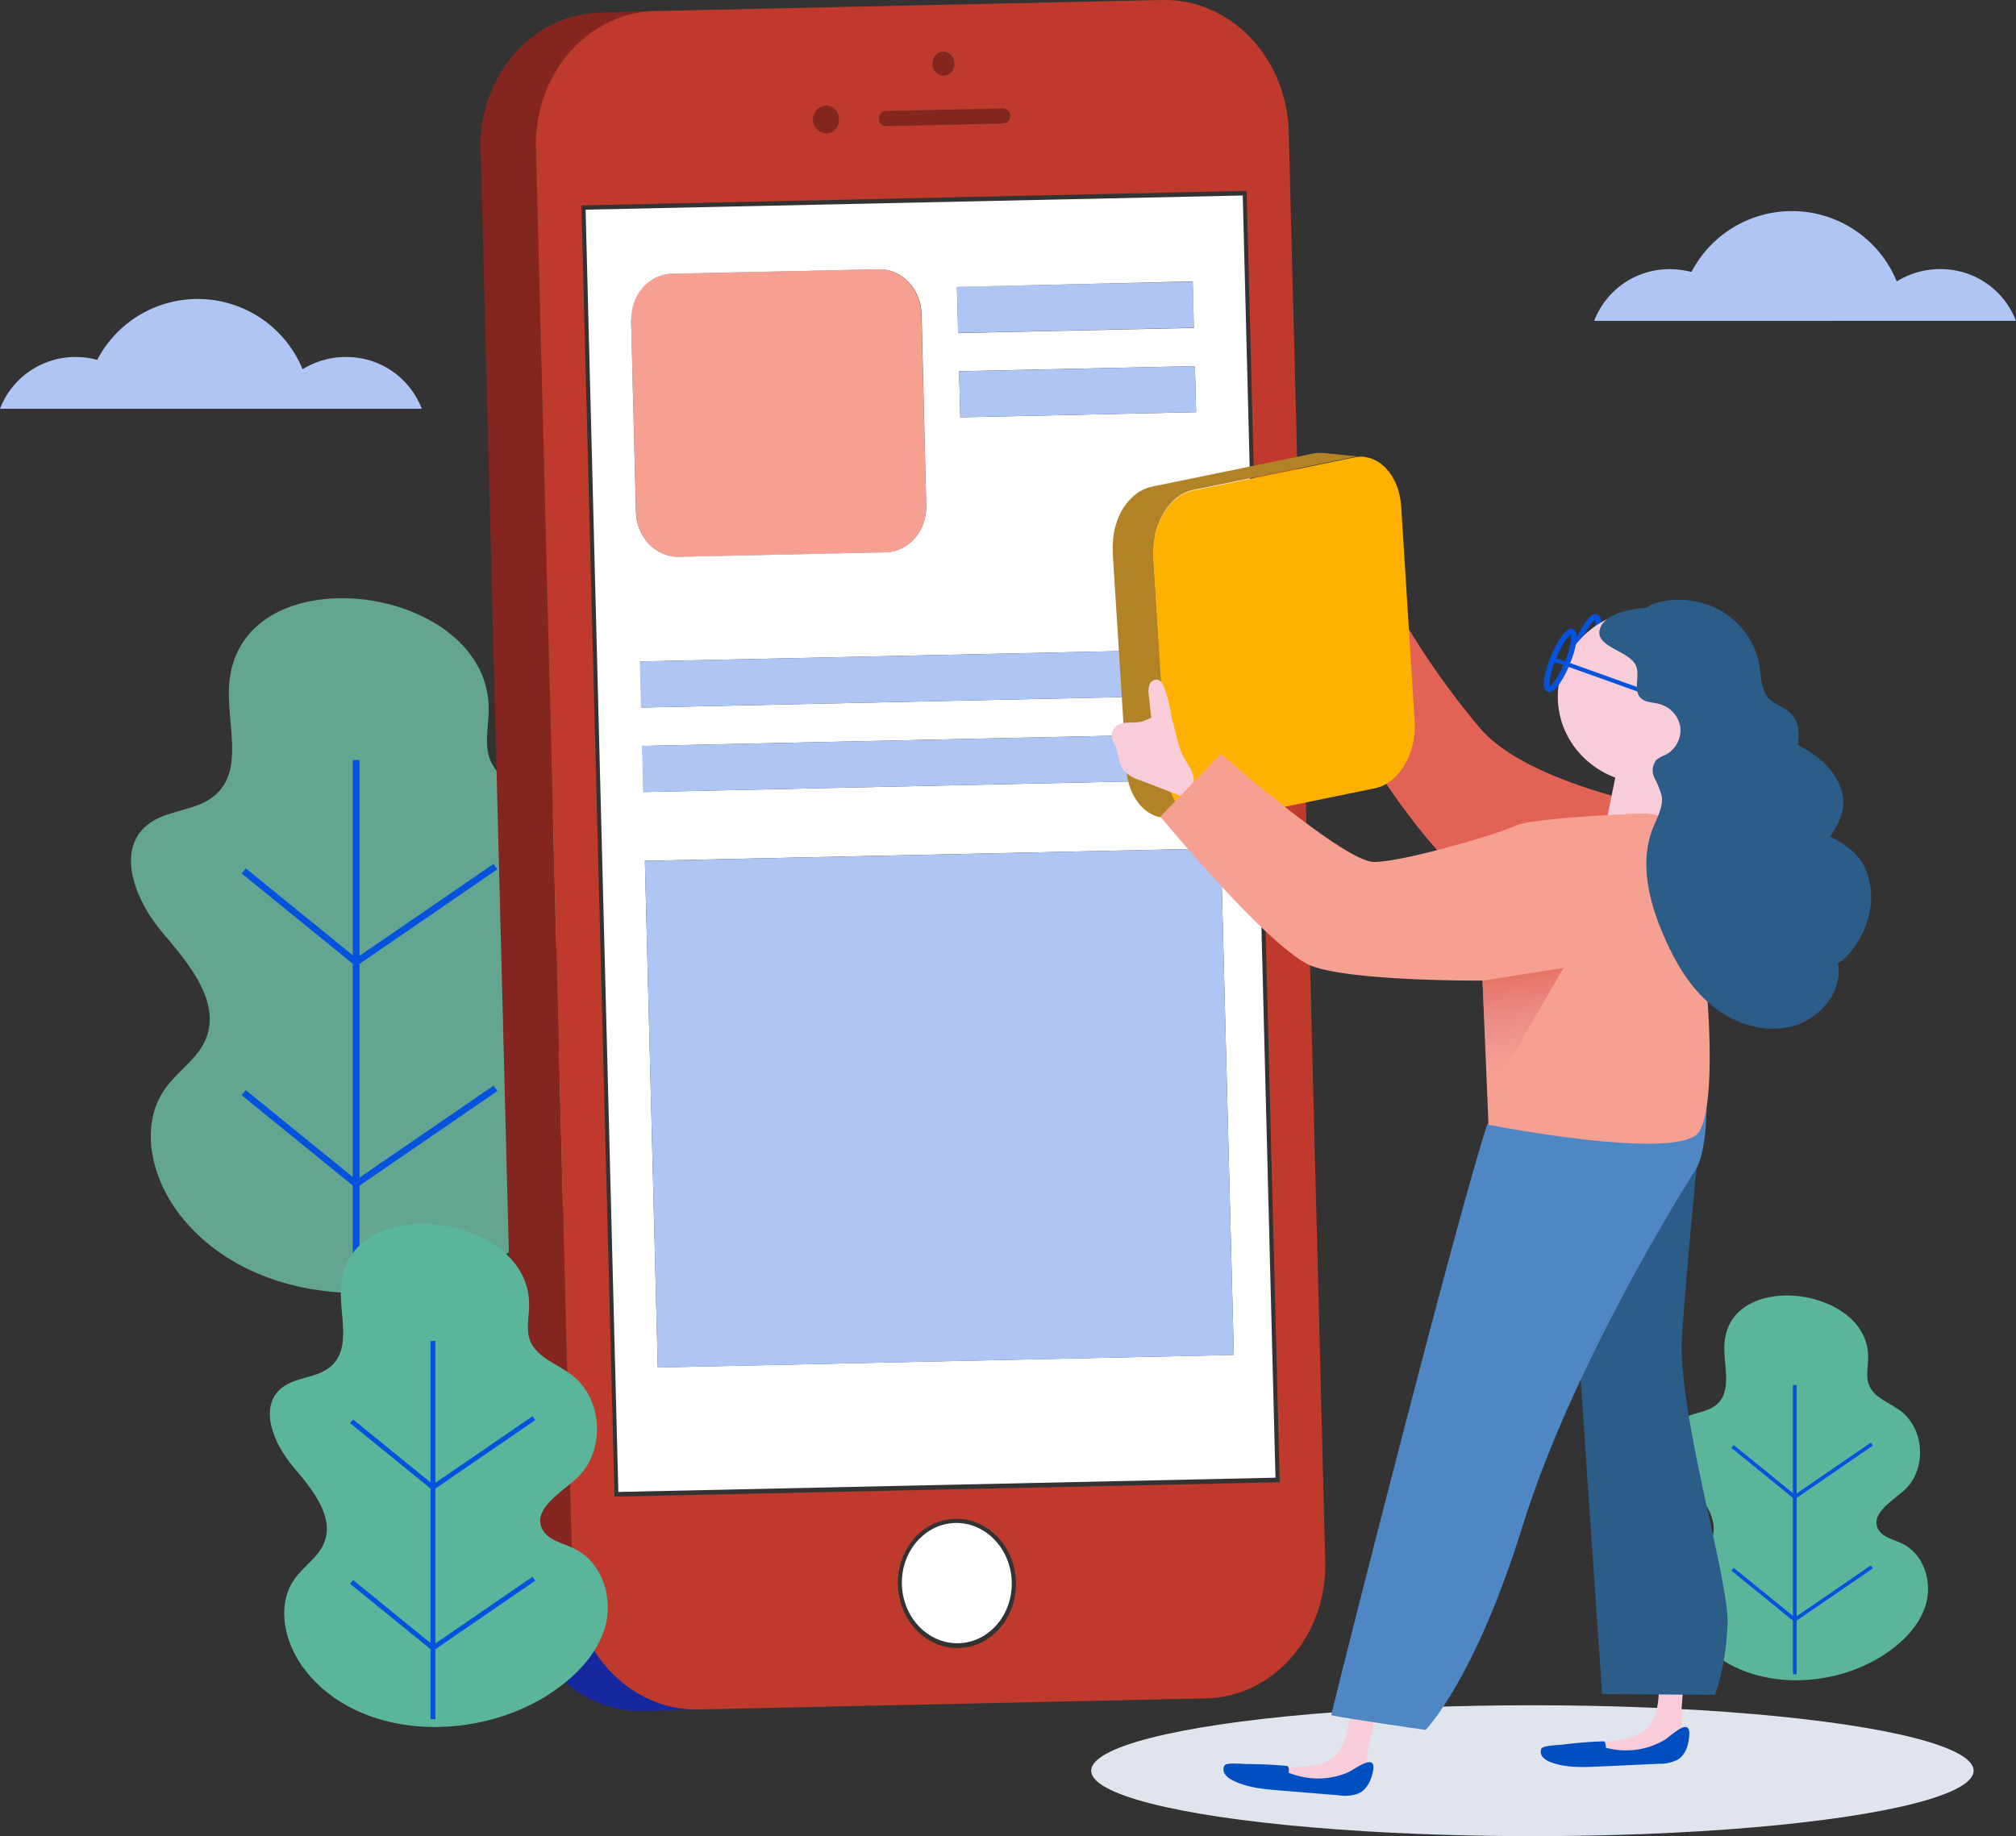 <svg xmlns="http://www.w3.org/2000/svg" xmlns:xlink="http://www.w3.org/1999/xlink" viewBox="0 0 365.32 332.76"><rect x="0" y="0" width="365.32" height="332.76" fill="#333333" stroke="none"/><defs><style>.cls-1{fill:#84261f;}.cls-2,.cls-21,.cls-24{fill:none;}.cls-3{fill:#5bb59b;}.cls-4{fill:#0553dd;}.cls-5{fill:#63a590;}.cls-6{isolation:isolate;}.cls-7{clip-path:url(#clip-path);}.cls-8{clip-path:url(#clip-path-2);}.cls-9{fill:#15289e;}.cls-10{fill:#afc6f5;}.cls-11{fill:#f6a091;}.cls-12{fill:#fff;}.cls-13{fill:#bf3a2c;}.cls-14{fill:#e0e4ed;}.cls-15{fill:#e26356;}.cls-16{fill:#b28326;}.cls-17{fill:#ffb100;}.cls-18{fill:#f9ccda;}.cls-19{fill:#004fc1;}.cls-20{fill:#2c5d89;}.cls-21,.cls-24{stroke:#0553dd;stroke-miterlimit:10;}.cls-22{fill:#4e87c3;}.cls-23{fill:url(#Degradado_sin_nombre_6);}.cls-24{stroke-width:0.75px;}</style><clipPath id="clip-path"><path class="cls-1" d="M97.11,26.88l-10,.32c-.35-13.48,9.35-24.62,21.64-24.88l10-.32C106.47,2.27,96.77,13.4,97.11,26.88Z"/></clipPath><clipPath id="clip-path-2"><path class="cls-2" d="M126.62,309.77l-10,.31c-12.3.27-22.55-10.44-22.9-23.91l10-.31C104.08,299.33,114.33,310,126.62,309.77Z"/></clipPath><linearGradient id="Degradado_sin_nombre_6" x1="277.29" y1="193.34" x2="274.84" y2="175.9" gradientUnits="userSpaceOnUse"><stop offset="0" stop-color="#d37897" stop-opacity="0"/><stop offset="0.94" stop-color="#e26356" stop-opacity="0.7"/></linearGradient></defs><title>Asset 8</title><g id="Layer_2" data-name="Layer 2"><g id="Main"><path class="cls-3" d="M312.52,243.08c-.42,4,1.63,8.9-1.51,11.52-1.89,1.57-4.86,1.38-6.75,2.94-3.2,2.62-1.08,7.69,1.57,10.83s5.92,7,4.27,10.76c-.84,1.89-2.76,3.1-4,4.79-2.72,3.74-1.41,9.09,1.44,12.74,7.34,9.4,22.73,10,33.06,3.72,3.74-2.27,7.14-5.46,8.37-9.56s-.3-9.16-4.25-11.07c-1.6-.76-3.66-1.15-4.42-2.71-1.29-2.68,2.36-4.86,4.63-6.84,4.29-3.73,3.93-11.29-.69-14.64-2-1.42-4.61-2.29-5.53-4.48-.65-1.56-.2-3.31-.18-5C338.77,233.4,313.92,230,312.52,243.08Z"/><rect class="cls-4" x="324.89" y="251.01" width="0.68" height="52.41"/><polygon class="cls-4" points="325.21 271.71 313.73 262.38 314.17 261.88 325.25 270.88 339.02 261.43 339.41 261.96 325.21 271.71"/><polygon class="cls-4" points="325.21 293.96 313.73 284.63 314.17 284.13 325.25 293.13 339.02 283.68 339.41 284.21 325.21 293.96"/><path class="cls-5" d="M41.58,123.42c-.77,7.21,2.94,16.08-2.74,20.81-3.4,2.84-8.77,2.49-12.19,5.3-5.77,4.75-2,13.89,2.85,19.56s10.68,12.7,7.7,19.44c-1.51,3.42-5,5.61-7.19,8.65-4.91,6.76-2.54,16.43,2.6,23,13.27,17,41.05,18,59.71,6.72,6.77-4.09,12.91-9.86,15.14-17.27s-.55-16.55-7.7-20c-2.89-1.39-6.6-2.08-8-4.9-2.34-4.84,4.25-8.78,8.35-12.35,7.75-6.74,7.12-20.4-1.23-26.45-3.54-2.56-8.33-4.13-10-8.09-1.18-2.81-.37-6-.32-9C89,105.94,44.1,99.78,41.58,123.42Z"/><rect class="cls-4" x="63.92" y="137.74" width="1.22" height="152.48"/><polygon class="cls-4" points="64.5 175.13 43.77 158.28 44.55 157.38 64.56 173.63 89.43 156.56 90.14 157.53 64.5 175.13"/><polygon class="cls-4" points="64.5 215.32 43.77 198.47 44.55 197.57 64.56 213.82 89.43 196.75 90.14 197.72 64.5 215.32"/><g class="cls-6"><path class="cls-1" d="M97.11,26.88l-10,.32c-.35-13.48,9.35-24.62,21.64-24.88l10-.32C106.47,2.27,96.77,13.4,97.11,26.88Z"/><g class="cls-7"><g class="cls-6"><path class="cls-1" d="M97.11,26.88l-10,.32a26,26,0,0,1,2.57-12.07l10-.32a26.08,26.08,0,0,0-2.58,12.07"/><path class="cls-1" d="M99.69,14.81l-10,.32a24,24,0,0,1,5.64-7.48l10-.31a23.81,23.81,0,0,0-5.64,7.47"/><path class="cls-1" d="M105.33,7.34l-10,.31a20.91,20.91,0,0,1,13.43-5.33l10-.32a20.85,20.85,0,0,0-13.43,5.34"/></g></g><polygon class="cls-1" points="103.73 285.86 93.72 286.17 87.11 27.2 97.11 26.88 103.73 285.86"/><g class="cls-6"><g class="cls-8"><path class="cls-9" d="M126.62,309.77l-10,.31c-12.3.27-22.55-10.44-22.9-23.91l10-.31c.35,13.47,10.6,24.18,22.89,23.91"/></g></g><polygon class="cls-10" points="216.14 51.04 216.35 59.4 173.62 60.33 173.41 51.97 216.14 51.04"/><path class="cls-11" d="M159.22,48.8c4.14-.09,7.62,3.54,7.74,8.08l.89,34.83c.11,4.54-3.18,8.31-7.32,8.4l-37.55.82c-4.14.09-7.62-3.54-7.73-8.08L114.36,58c-.12-4.53,3.17-8.32,7.31-8.41Z"/><path class="cls-12" d="M225.2,35.43l5.93,232.37-119.08,2.58L106.12,38Zm-1.62,210.13-2.35-91.82L116.86,156l2.34,91.82,104.38-2.27M114.36,58l.88,34.83c.12,4.54,3.6,8.17,7.74,8.08l37.55-.82c4.14-.09,7.43-3.86,7.32-8.4L167,56.88c-.12-4.54-3.6-8.17-7.74-8.08l-37.55.81c-4.14.09-7.43,3.88-7.31,8.41m108,83.22-.22-8.36-105.77,2.3.21,8.36,105.78-2.3m-.39-15.31-.22-8.35-105.77,2.29.21,8.36,105.78-2.3M173.8,67.27l.21,8.36,42.74-.93-.22-8.35-42.73.92M173.4,52l.22,8.36,42.73-.93L216.14,51,173.4,52"/><polygon class="cls-10" points="216.53 66.35 216.75 74.7 174.01 75.63 173.8 67.28 216.53 66.35"/><path class="cls-1" d="M170.88,9.37a2.1,2.1,0,0,1,2,2.14A2.07,2.07,0,0,1,171,13.72,2.1,2.1,0,0,1,169,11.59,2.08,2.08,0,0,1,170.88,9.37Z"/><path class="cls-1" d="M181.83,19.66a1.37,1.37,0,0,1,.07,2.72l-21.36.47a1.32,1.32,0,0,1-1.28-1.34,1.3,1.3,0,0,1,1.21-1.39Z"/><path class="cls-12" d="M173.11,276c5.48-.12,10.08,4.67,10.23,10.69s-4.19,11-9.68,11.11-10.08-4.67-10.23-10.68S167.62,276.14,173.11,276Z"/><ellipse class="cls-1" cx="149.65" cy="21.63" rx="2.32" ry="2.54" transform="translate(-0.81 6.69) rotate(-2.55)"/><polygon class="cls-10" points="221.23 153.74 223.58 245.56 119.2 247.83 116.86 156.01 221.23 153.74"/><path class="cls-13" d="M210.64,0c12.3-.26,22.55,10.44,22.9,23.92l6.61,259c.35,13.47-9.35,24.62-21.64,24.88l-91.89,2c-12.29.27-22.54-10.44-22.89-23.91l-6.62-259C96.77,13.4,106.47,2.27,118.76,2ZM231.9,268.59l-6-234L105.36,37.23l6,234,120.56-2.61m-58.22,30.05c5.9-.13,10.56-5.48,10.4-11.94s-5.1-11.61-11-11.48-10.56,5.48-10.39,11.95,5.1,11.6,11,11.47M160.47,20.12a1.3,1.3,0,0,0-1.21,1.39,1.32,1.32,0,0,0,1.28,1.34l21.36-.47a1.37,1.37,0,0,0-.07-2.72l-21.36.46m-10.88-1a2.55,2.55,0,0,0,.13,5.08A2.42,2.42,0,0,0,152,21.58a2.44,2.44,0,0,0-2.38-2.49m21.29-9.72A2.08,2.08,0,0,0,169,11.59,2.1,2.1,0,0,0,171,13.72a2.07,2.07,0,0,0,1.92-2.21,2.1,2.1,0,0,0-2-2.14"/><polygon class="cls-10" points="221.71 117.58 221.93 125.93 116.15 128.23 115.94 119.87 221.71 117.58"/><polygon class="cls-10" points="222.1 132.88 222.32 141.24 116.54 143.54 116.33 135.18 222.1 132.88"/></g><ellipse class="cls-14" cx="277.69" cy="320.9" rx="79.95" ry="11.86"/><path class="cls-15" d="M309.17,178.16l-4.3-31s-27.76-4.53-36.75-15.29a144,144,0,0,1-13.35-18.73l-13.86,10.31s14.93,36.08,43.71,49.49"/><path class="cls-16" d="M247.14,82.81h0l-7.43-.72a5.61,5.61,0,0,0-.71,0h-.07a5.44,5.44,0,0,0-1,.11l-29.23,6-.35.08-.19.07a4.72,4.72,0,0,0-.53.18l-.33.14a5.28,5.28,0,0,0-.53.27l-.21.11-.07.05a7.4,7.4,0,0,0-.81.57l-.11.09c-.22.19-.44.39-.65.61a2.61,2.61,0,0,0-.23.24c-.17.18-.33.37-.49.57s-.15.18-.22.28-.34.49-.5.75a.6.6,0,0,0-.09.13l0,0c-.19.31-.36.63-.52,1l-.12.28c-.12.25-.22.5-.32.76l-.07.15c0,.05,0,.1,0,.15a12.33,12.33,0,0,0-.45,1.53s0,0,0,0a.9.9,0,0,1,0,.16c-.09.43-.16.86-.21,1.3a1.13,1.13,0,0,0,0,.18.28.28,0,0,1,0,.09,14.45,14.45,0,0,0-.06,1.47s0,.09,0,.14q0,.34,0,.69l2.45,39c0,.39.07.77.13,1.14,0,.05,0,.09,0,.14l.06.29c0,.12,0,.24.07.36s.07.32.11.48.05.22.08.33.1.32.16.48l.09.29c.07.18.14.37.22.55l.07.18c.11.23.22.46.34.69a1.09,1.09,0,0,0,.08.15l.29.49.15.22c.09.13.17.26.27.38l.17.22.27.32.2.22.29.28.21.2.3.24.23.17a2.82,2.82,0,0,0,.31.21,1.58,1.58,0,0,0,.24.15l.33.18.25.12.35.14.24.09.41.12.21,0a6.17,6.17,0,0,0,.62.1h0l7.43.71a4.58,4.58,0,0,1-.63-.1l-.2-.05-.42-.11-.23-.09c-.12-.05-.24-.09-.36-.15s-.16-.08-.24-.12a3.59,3.59,0,0,1-.34-.17l-.24-.15-.31-.21-.23-.18-.3-.24-.21-.2a3.7,3.7,0,0,1-.28-.28l-.21-.21c-.09-.11-.18-.21-.26-.32s-.13-.15-.18-.23l-.27-.37-.15-.23-.29-.49s-.06-.1-.08-.15c-.12-.22-.23-.45-.34-.69l-.07-.18c-.08-.18-.15-.36-.22-.55l-.09-.28c-.05-.16-.11-.32-.15-.49l-.09-.33c0-.16-.08-.32-.11-.48s0-.23-.07-.35,0-.29-.07-.43c-.06-.38-.1-.75-.13-1.14l-2.45-39c0-.27,0-.55,0-.82a14.52,14.52,0,0,1,.07-1.48,2.6,2.6,0,0,1,0-.26,11.55,11.55,0,0,1,.22-1.31,1.55,1.55,0,0,1,0-.21,13.43,13.43,0,0,1,.45-1.53c0-.1.07-.2.11-.29.1-.26.21-.52.32-.77l.12-.27c.16-.33.34-.66.52-1a1.63,1.63,0,0,1,.11-.17q.24-.39.51-.75l.21-.27c.16-.2.32-.39.49-.58l.23-.24c.21-.21.43-.42.65-.6l.11-.1a8.51,8.51,0,0,1,.81-.57c.09-.06.19-.1.28-.15a5.52,5.52,0,0,1,.54-.28l.32-.13c.17-.07.35-.13.54-.19a4.58,4.58,0,0,1,.53-.14l29.24-6a6.29,6.29,0,0,1,1-.11,5.08,5.08,0,0,1,.78,0Z"/><path class="cls-17" d="M245.41,82.9c4.31-.88,8.13,3.12,8.5,8.88l2.45,39c.36,5.76-2.87,11.19-7.18,12.07l-29.24,6c-4.32.88-8.14-3.12-8.51-8.88l-2.45-39c-.36-5.76,2.87-11.19,7.19-12.07Z"/><path class="cls-18" d="M300.61,306.56c-.14,2.19-.34,4.53-1.77,6.21-1.69,2-4.58,2.5-7.22,2.88l-11.52,1.63c-.2.55.47,1,1,1.2,2.84.93,5.93.52,8.91.22q5.19-.51,10.41-.57c1.54,0,3.38-.15,4.16-1.44.59-1,.32-2.16.18-3.27-.42-3.38.57-6.82.07-10.18-.06-.39-.19-.84-.57-1a1.15,1.15,0,0,0-.61,0C300.75,302.83,300.78,304,300.61,306.56Z"/><path class="cls-19" d="M301.66,315.31a13.77,13.77,0,0,1-9.1,1.75c-.2,0-1.32-.26-1.52-.28-.12-.62-.06-1.22-.58-1.2-2.41.08-4.81.28-7.2.58-.76.09-3.64.16-3.94.73a1.45,1.45,0,0,0,.28,1.59,3.69,3.69,0,0,0,1.49.91c2.73,1,5.74.88,8.66.75l10.76-.49a7.21,7.21,0,0,0,3.54-.78c1.51-.95,2-2.86,2.07-4.6C306.19,311.1,302.7,314.7,301.66,315.31Z"/><path class="cls-18" d="M244.42,312.39c-.43,2.14-.95,4.44-2.6,5.93-1.95,1.76-4.88,1.89-7.54,1.93l-11.65.16c-.27.52.33,1.06.86,1.32,2.69,1.28,5.82,1.27,8.81,1.35q5.22.15,10.39.76c1.54.18,3.38.28,4.33-.9.71-.88.61-2.11.62-3.22.05-3.4,1.49-6.69,1.45-10.09a1.11,1.11,0,0,0-.43-1,1.22,1.22,0,0,0-.6-.08C245.07,308.71,244.93,309.88,244.42,312.39Z"/><path class="cls-20" d="M308.38,201.91s-2.6,25.77-3.57,39.92,8.56,44.26,8.24,52.44-2.28,12.89-2.28,12.89L290.31,307l-7-102.87Z"/><path class="cls-21" d="M288.41,117.5c-1.17,2.88-2.69,5-3.39,4.72s-.31-2.81.86-5.69,2.69-5,3.39-4.72S289.59,114.63,288.41,117.5Z"/><ellipse class="cls-18" cx="298.54" cy="126.25" rx="16.25" ry="15.72"/><polygon class="cls-18" points="294.15 133.81 290.62 151.22 300.56 154.83 304.47 133.16 294.15 133.81"/><path class="cls-22" d="M309.24,198.22s-30.14,1.93-39.69,5.44c-4.94,14.54-26.27,98.47-28.33,107.19,3.23.68,17.11,2.66,17.11,2.66s8.88-8.93,17.56-36.89c9.18-29.56,29.76-62.16,31.33-64.56C309.61,208.39,309.24,198.22,309.24,198.22Z"/><path class="cls-18" d="M212.72,131.55a2.9,2.9,0,0,0-.95-1.7,2.67,2.67,0,0,0-2.49-.08,20.84,20.84,0,0,1-2.38,1c-1.51.38-3.3-.14-4.55.77a2.22,2.22,0,0,0-.84,2.35,8.75,8.75,0,0,0,.57,1.25c.66,1.42.54,3.15,1.49,4.4a6.48,6.48,0,0,0,3.05,1.87l8.24,3.18a.72.72,0,0,0,.55.06.65.65,0,0,0,.28-.37c1.15-2.77.66-4.11-.78-6.35C213.66,136,213.3,133.73,212.72,131.55Z"/><path class="cls-19" d="M244.27,321.2a13.83,13.83,0,0,1-9.26.57c-.2,0-1.27-.43-1.47-.47,0-.63.11-1.22-.41-1.27q-3.6-.33-7.21-.34c-.77,0-3.63-.3-4,.23a1.44,1.44,0,0,0,.06,1.61,3.56,3.56,0,0,0,1.36,1.09c2.56,1.34,5.57,1.61,8.48,1.85l10.73.88a7.25,7.25,0,0,0,3.62-.32c1.62-.75,2.4-2.58,2.67-4.3C249.33,317.59,245.38,320.72,244.27,321.2Z"/><path class="cls-18" d="M210.88,124.41a1.89,1.89,0,0,0-1-1.2,1.37,1.37,0,0,0-1.57.85,3.67,3.67,0,0,0-.13,1.89c.18,1.76.37,3.53.55,5.29.11,1,.34,2.18,1.29,2.59a1.85,1.85,0,0,0,2.08-.57c.94-1.12.32-2.43.13-3.67A22.72,22.72,0,0,0,210.88,124.41Z"/><path class="cls-11" d="M305.58,153.82a7.62,7.62,0,0,0-7.87-6.39c-8.38.26-21.06,1.16-23.14,2.23-2.6,1.33-20.19,6.55-25.59,6.55s-27.76-19.6-27.76-19.6L210.28,148s20,24.26,27.45,27.07,30.92,2.64,30.92,2.64l1.08,26.13s34.88,6.83,38.2,1.21,1.24-26.9,1.24-26.9Z"/><polygon class="cls-23" points="268.65 177.72 283.35 175.4 269.54 199.2 268.65 177.72"/><path class="cls-21" d="M284,120.18c-1.17,2.88-2.69,5-3.39,4.72s-.31-2.81.86-5.69,2.69-5,3.39-4.72S285.18,117.31,284,120.18Z"/><path class="cls-24" d="M281.29,119.44c.65.17,17.72,6.31,17.72,6.31"/><path class="cls-20" d="M296.53,120.84c.62,1.9-.64,4.38.86,5.73.84.75,2.12.7,3.23,1a5.18,5.18,0,0,1,3.88,4.24,5.08,5.08,0,0,1-2.71,5,6.51,6.51,0,0,0-1.62.89,3,3,0,0,0-.38,3.23,19.78,19.78,0,0,1,1.3,3.19c.39,2-.79,4-1.56,5.93-2.46,6.2-.75,13.23,1.88,19.37,2,4.65,4.57,9.2,8.47,12.53s9.34,5.28,14.41,4.16,9.35-5.83,8.87-10.85a19.22,19.22,0,0,0-1.65-5.36c-2-5-3.49-10.63-1.35-15.54,1.15-2.63,3.28-4.89,3.77-7.71.64-3.64-1.71-7.22-4.71-9.5s-6.64-3.6-10-5.4-6.55-4.32-7.66-7.85c-.8-2.5-.45-5.26-1.39-7.71-1.26-3.32-4.78-5.51-8.4-6-2.92-.39-10.31.18-11.72,3.44C288.46,117.34,295.55,117.81,296.53,120.84Z"/><path class="cls-20" d="M324.6,137.68c1.78-2.7,2-6.73-.52-8.78-1.07-.85-2.49-1.25-3.45-2.22-1.52-1.52-1.46-3.88-1.79-6a14.33,14.33,0,0,0-6.51-9.7,15.44,15.44,0,0,0-11.82-1.81,4.27,4.27,0,0,0-2.49,1.39c-.89,1.24-.35,3,.68,4.15a36.24,36.24,0,0,0,3.6,2.87c3.1,2.65,4.18,6.8,5.69,10.52a40.66,40.66,0,0,0,8,12.46C320.7,145.58,321.68,142.13,324.6,137.68Z"/><path class="cls-20" d="M337.91,157.16a13.3,13.3,0,0,1,.8,8.53,16.33,16.33,0,0,1-3.56,7.05,7.65,7.65,0,0,1-2.83,2.21,9.2,9.2,0,0,1-4.15.39c-4.79-.39-10-2-12.32-6.1-2.63-4.67-1.31-17.51,5.07-19.17C326.54,148.61,335.52,152.13,337.91,157.16Z"/><path class="cls-10" d="M365.32,58.14a14.61,14.61,0,0,0-13.76-9.37A14.91,14.91,0,0,0,343.71,51a20.53,20.53,0,0,0-37.2-1.71,15.44,15.44,0,0,0-3.87-.51,14.6,14.6,0,0,0-13.76,9.37Z"/><path class="cls-10" d="M76.43,74.08A14.59,14.59,0,0,0,62.68,64.7a14.91,14.91,0,0,0-7.85,2.22,20.54,20.54,0,0,0-37.21-1.7,14.86,14.86,0,0,0-3.86-.52A14.61,14.61,0,0,0,0,74.08Z"/><path class="cls-3" d="M61.83,232.65c-.55,5.23,2.14,11.65-2,15.08-2.46,2.05-6.35,1.8-8.83,3.84-4.18,3.43-1.41,10.06,2.06,14.16s7.74,9.2,5.58,14.08c-1.09,2.48-3.61,4.06-5.21,6.27C49.9,291,51.61,298,55.34,302.74c9.61,12.3,29.73,13,43.24,4.87,4.9-3,9.35-7.14,11-12.51s-.39-12-5.57-14.47c-2.09-1-4.78-1.51-5.77-3.55-1.7-3.5,3.07-6.36,6-8.94,5.62-4.89,5.16-14.78-.89-19.16-2.56-1.85-6-3-7.23-5.86-.86-2-.27-4.33-.24-6.52C96.17,220,63.66,215.54,61.83,232.65Z"/><rect class="cls-4" x="78.01" y="243.02" width="0.89" height="68.55"/><polygon class="cls-4" points="78.43 270.1 63.42 257.9 63.99 257.25 78.47 269.02 96.49 256.66 97 257.36 78.43 270.1"/><polygon class="cls-4" points="78.43 299.21 63.42 287.01 63.99 286.35 78.47 298.13 96.49 285.76 97 286.46 78.43 299.21"/></g></g></svg>